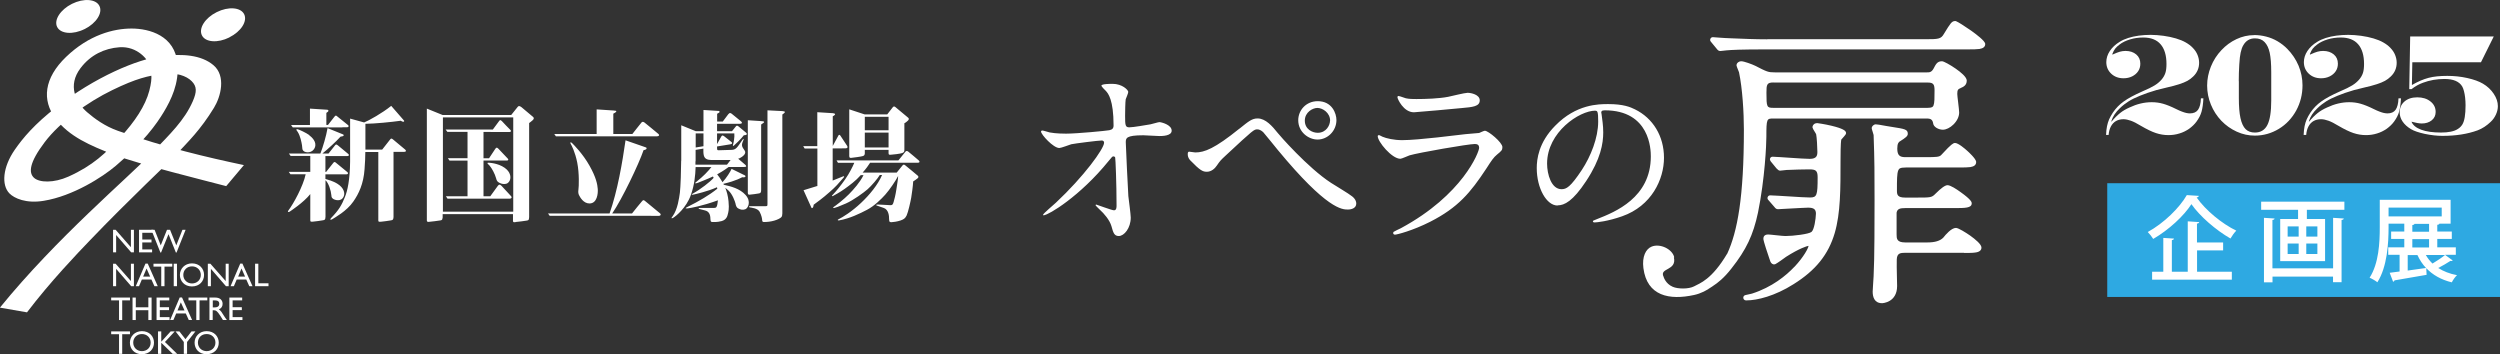 <?xml version="1.0" encoding="UTF-8"?>
<svg id="_レイヤー_2" data-name="レイヤー 2" xmlns="http://www.w3.org/2000/svg" viewBox="0 0 292.55 41.44">
  <rect x="0" y="0" width="292.55" height="41.44" fill="#333333" stroke="none"/>
  <defs>
    <style>
      .cls-1 {
        fill: #2ea9e2;
      }

      .cls-2 {
        fill: #fff;
      }
    </style>
  </defs>
  <g id="HD_FD" data-name="HD/FD">
    <g>
      <g>
        <g>
          <polyline class="cls-2" points="15.67 29.53 15.35 29.53 13.59 27.5 13.59 29.53 13.23 29.53 13.23 26.89 13.53 26.89 15.32 28.93 15.32 26.89 15.67 26.89 15.67 29.53"/>
          <polyline class="cls-2" points="17.93 27.24 16.65 27.24 16.65 28.03 17.73 28.03 17.73 28.37 16.65 28.37 16.65 29.19 17.8 29.19 17.8 29.53 16.27 29.53 16.27 26.89 17.93 26.89 17.93 27.24"/>
          <polyline class="cls-2" points="20.66 29.55 20.58 29.55 19.72 27.4 18.85 29.55 18.77 29.55 17.71 26.89 18.09 26.89 18.81 28.71 19.54 26.89 19.9 26.89 20.63 28.71 21.35 26.89 21.72 26.89 20.66 29.55"/>
          <polyline class="cls-2" points="15.67 33.49 15.35 33.49 13.59 31.46 13.59 33.49 13.23 33.49 13.23 30.86 13.53 30.86 15.32 32.89 15.32 30.86 15.67 30.86 15.67 33.49"/>
          <path class="cls-2" d="M16.75,32.37h.82l-.42-.95-.4.95M18.45,33.49h-.38l-.35-.78h-1.12l-.33.78h-.38l1.13-2.64h.27l1.17,2.64Z"/>
          <polyline class="cls-2" points="20.16 31.2 19.25 31.2 19.25 33.49 18.87 33.49 18.87 31.2 17.96 31.2 17.96 30.86 20.16 30.86 20.16 31.2"/>
          <rect class="cls-2" x="20.33" y="30.86" width=".38" height="2.63"/>
          <path class="cls-2" d="M22.47,33.17c.59,0,1.03-.43,1.03-1s-.44-1-1.03-1-1.02.43-1.02,1,.44,1,1.02,1M22.47,30.82c.87,0,1.41.62,1.41,1.35s-.53,1.35-1.42,1.35-1.41-.64-1.41-1.35.56-1.35,1.41-1.35Z"/>
          <polyline class="cls-2" points="26.76 33.49 26.44 33.49 24.68 31.46 24.68 33.49 24.32 33.49 24.32 30.86 24.62 30.86 26.41 32.89 26.41 30.86 26.76 30.86 26.76 33.49"/>
          <path class="cls-2" d="M27.86,32.37h.82l-.42-.95-.39.95M29.56,33.49h-.39l-.35-.78h-1.12l-.33.78h-.39l1.13-2.64h.26l1.18,2.64Z"/>
          <polyline class="cls-2" points="30.23 33.15 31.42 33.15 31.42 33.49 29.85 33.49 29.85 30.86 30.23 30.86 30.23 33.15"/>
          <polyline class="cls-2" points="15.21 35.15 14.3 35.15 14.3 37.45 13.93 37.45 13.93 35.15 13.01 35.15 13.01 34.82 15.21 34.82 15.21 35.15"/>
          <polyline class="cls-2" points="17.74 37.45 17.36 37.45 17.36 36.3 15.89 36.3 15.89 37.45 15.51 37.45 15.51 34.82 15.89 34.82 15.89 35.96 17.36 35.96 17.36 34.82 17.74 34.82 17.74 37.45"/>
          <polyline class="cls-2" points="19.81 35.15 18.7 35.15 18.7 35.95 19.78 35.95 19.78 36.29 18.7 36.29 18.7 37.11 19.84 37.11 19.84 37.45 18.32 37.45 18.32 34.82 19.81 34.82 19.81 35.15"/>
          <path class="cls-2" d="M20.77,36.33h.82l-.43-.95-.39.95M22.48,37.45h-.39l-.35-.77h-1.12l-.33.77h-.38l1.12-2.64h.27l1.18,2.64Z"/>
          <polyline class="cls-2" points="24.26 35.15 23.35 35.15 23.35 37.45 22.97 37.45 22.97 35.15 22.06 35.15 22.06 34.82 24.26 34.82 24.26 35.15"/>
          <path class="cls-2" d="M24.9,35.97h.24c.4,0,.52-.21.52-.42,0-.25-.15-.4-.52-.4h-.24v.83M25.19,34.82c.53,0,.86.28.86.74,0,.31-.16.53-.44.64.24.16.38.4.58.73.11.18.18.27.36.52h-.46l-.34-.54c-.35-.54-.5-.6-.7-.6h-.16v1.14h-.38v-2.63h.66Z"/>
          <polyline class="cls-2" points="28.34 35.15 27.22 35.15 27.22 35.95 28.3 35.95 28.3 36.29 27.22 36.29 27.22 37.11 28.37 37.11 28.37 37.45 26.84 37.45 26.84 34.82 28.34 34.82 28.34 35.15"/>
          <polyline class="cls-2" points="15.21 39.11 14.3 39.11 14.3 41.41 13.93 41.41 13.93 39.11 13.01 39.11 13.01 38.78 15.21 38.78 15.21 39.11"/>
          <path class="cls-2" d="M16.61,41.09c.59,0,1.02-.42,1.02-1s-.44-1-1.02-1-1.02.42-1.02,1,.43,1,1.02,1M16.61,38.75c.87,0,1.41.61,1.41,1.35s-.53,1.35-1.42,1.35-1.4-.63-1.4-1.35.56-1.35,1.41-1.35Z"/>
          <polyline class="cls-2" points="20.73 41.41 20.21 41.41 18.87 40.11 18.87 41.41 18.49 41.41 18.49 38.78 18.87 38.78 18.87 39.99 19.97 38.78 20.45 38.78 19.3 40.02 20.73 41.41"/>
          <polyline class="cls-2" points="22.41 38.78 22.87 38.78 21.89 40.02 21.89 41.41 21.51 41.41 21.51 40.02 20.54 38.78 20.99 38.78 21.7 39.69 22.41 38.78"/>
          <path class="cls-2" d="M24.18,41.09c.59,0,1.03-.42,1.03-1s-.43-1-1.03-1-1.02.42-1.02,1,.44,1,1.02,1M24.18,38.75c.87,0,1.42.61,1.42,1.35s-.54,1.35-1.43,1.35-1.4-.63-1.4-1.35.56-1.35,1.41-1.35Z"/>
          <path class="cls-2" d="M9.91,3.4c1.36-.68,2.14-1.9,1.72-2.71-.4-.81-1.84-.92-3.21-.24-1.36.68-2.14,1.9-1.73,2.71.41.81,1.85.92,3.21.24"/>
          <path class="cls-2" d="M26.84,4.37c1.37-.68,2.14-1.89,1.73-2.71-.41-.81-1.85-.92-3.21-.24-1.37.68-2.14,1.9-1.73,2.72.41.82,1.85.92,3.21.24"/>
          <path class="cls-2" d="M3.16,36.55c2.71-3.57,5.89-6.89,7.33-8.39,4.69-4.9,9.41-9.29,10.17-10.12,1.35-1.46,2.78-2.81,4.38-5.43.8-1.3,1.43-3.72-.06-4.98-1.44-1.22-3.65-1.35-5.96-1.08-2.96.35-7.96,2.51-12.39,5.96-2.61,2.03-3.95,3.64-4.9,5.01-1.42,2.05-1.58,4.13-.63,5.11.57.58,1.96,1.21,4.01.87,3.45-.56,6.91-2.8,8.43-4.09,3.3-2.8,4.79-4.91,5.63-6.31.84-1.4,1.8-3.34,1.6-5.64-.28-3.29-3.28-4.12-5.38-4.12s-4.98.74-7.66,3.32c-2.59,2.49-2.84,5.07-1.24,7.2,1.6,2.13,4.07,3.17,6.82,4.24,2.75,1.07,10.92,3.09,13.16,3.68l2.07-2.46c-4.38-.93-9.12-2.03-14.74-4.01-1.53-.54-2.73-1.42-3.62-2.19-1.34-1.17-2.28-3.12-.77-5.13,1.18-1.57,2.81-2.33,4.56-2.46,2.1-.15,3.41,1.48,3.54,2.19.12.71.42,1.14-.04,2.9-.46,1.76-1.69,3.61-3.37,5.43-1.69,1.83-3.22,3.33-6.1,4.62-1.7.76-3.4.72-4.03.13-.63-.59-.56-1.75,1.25-4.15,1.81-2.4,5.05-4.71,7.91-6.1,2.86-1.39,4.21-1.68,5.85-1.89,1.64-.21,2.82.21,3.45.84.63.63.6,1.26.13,2.35-.97,2.23-2.69,3.87-4.65,5.91-2.99,3.12-11.25,10.03-17.92,18.24l3.16.55"/>
        </g>
        <path class="cls-2" d="M95.65,21.77v-4.39h-1.49l-.17-.28h1.65v-3.97l1.74.11h0s0,0,.02,0h.05c.36.04.32.18.12.3l-.12.07v3.47c.13-.25.61-1.13.66-1.22.05-.11.16-.11.23.01.08.12.61.91.78,1.18.15.25-.02.3-.17.31h0s-1.51.01-1.51.01v3.76c.21-.08.88-.35,1.14-.46.27-.12.22.01.14.11-.08.1-.35.41-.78.88-.44.48-1.25,1.15-1.45,1.32-.2.16-.74.6-1.28.98,0,0,0,.14-.05.26-.04.12-.17.18-.2.1-.04-.08-.59-1.28-.93-2.06l1.59-.49s0,0,0,0ZM101,20.2h3.93c.09-.11.59-.73.68-.84.1-.12.19-.13.34,0,0,0,1.36,1.11,1.46,1.21.11.1.06.23-.05.31-.11.08-.38.29-.5.35-.03.57-.16,1.48-.23,1.9-.07.41-.36,1.72-.54,2.09-.19.37-.34.44-.71.58-.37.13-.9.2-1.06.2s-.28.01-.28-.36c.01-.37-.06-1.1-.61-1.3-.56-.19-.69-.24-.81-.28-.12-.03-.14-.13.09-.13s1.28.08,1.5.08.27-.08.36-.37c.09-.29.23-.85.32-1.46.1-.61.21-1.33.21-1.59-.27.54-1,1.62-1.51,2.19-.45.5-1.27,1.32-2.13,1.77-.86.45-2.02,1.02-3.27,1.24-.17.02-.22-.06-.07-.13.5-.25,1.54-.88,2.63-1.91,1.01-.95,1.97-2.12,2.47-3.27h-.27c-.25.43-.98,1.27-1.42,1.66-.44.39-1.68,1.29-2.54,1.67-.86.38-1.26.51-1.37.53-.11.02-.2-.04-.04-.14.17-.1,1.2-.89,1.76-1.47.54-.55,1.29-1.38,1.71-2.24h-.33s0,0,0,.01c-.59.67-1.3,1.18-1.89,1.61-.59.42-1.15.71-1.35.82-.16.08-.15-.03-.06-.11.4-.41.97-1.1,1.49-1.85.49-.7.88-1.49,1.06-1.92h-1.91l-.17-.28h7.24c.1-.13.76-.95.83-1.03.08-.09.18-.1.31-.01.13.09,1.16.97,1.25,1.05.08.07.17.26-.12.26h-.05s-5.53,0-5.53,0c-.2.32-.48.71-.88,1.16ZM99.38,12.8v5.29h0c0,.24-.04.42.26.38.3-.03,1.12-.14,1.34-.21.16-.06.2-.13.21-.26h.01v-.46h2.78v.2c0,.24-.04.39.22.37.26-.01,1.18-.12,1.38-.2.2-.08.25-.16.25-.37h0v-3.12c.16-.07.31-.21.43-.32.12-.12.11-.25.02-.32-.09-.08-1.4-1.16-1.5-1.25-.09-.08-.21-.11-.3.01-.08.11-.52.67-.66.85h-2.63s-1.82-.6-1.82-.6ZM101.2,17.26v-1.74h2.78v1.74h-2.78ZM103.98,13.67v1.57h-2.78v-1.57h2.78ZM86.07,23.85c.07.28.13.43.3.53.31.17.55.22.86.1.3-.12.71-.89.02-1.66-.68-.76-1.72-1.01-2.55-1.2-.02-.03-.04-.07-.05-.11,1.49-.34,2.2-.77,2.2-.77.41.07.46-.14.31-.22-.16-.08-1.55-.76-1.55-.76-.13.32-.6,1.06-1.06,1.56-.23-.4-.46-.71-.63-.92.02-.01.04-.02.06-.03.72-.4,1.16-.73,1.29-.83h1.57c.07,0,.16,0,.26,0,.31,0,.24-.14.12-.25-.07-.06-.5-.43-.84-.72.08-.02.16-.04.2-.07.24-.13.83-.49.56-.88-.31-.46-.43-.58-.17-1.16.11-.24.04-.3-.12-.05-.61.89-.73,1.13-1.29,1.13l-1.35.04c-.17,0-.32.05-.3-.25v-.19l1.54-.25h.01c.26-.04.24-.18.15-.26-.09-.08-.7-.56-.89-.7-.19-.14-.25-.06-.33.07-.06.1-.37.65-.48.86h0v-1.25h2.02c.05.43-.09,1.13-.13,1.24-.05.14-.07.32.09.18.83-.75,1.15-1.2,1.15-1.2l.17-.02c.22-.03.23-.16.11-.27-.12-.11-.71-.6-.9-.75-.19-.15-.24-.08-.34.04-.09.1-.34.43-.42.52h-1.75v-.86h2.64c.22,0,.41-.09.13-.32,0,0-.87-.72-1.02-.83-.14-.11-.26-.2-.44.03-.14.17-.49.64-.64.85h-.66v-.91s.15-.07.24-.14c.11-.08.01-.18-.05-.19-.04,0-.14,0-.2-.01h0s-1.59-.1-1.59-.1v2.48h-.91s-1.69-.69-1.69-.69v4.15h-.01c0,.96-.07,3.12-.15,3.74-.09.61-.25,1.94-.86,2.77-.03.03-.06.09-.08.11-.08.1-.04.17.15.06.33-.19,1.54-1.18,2.06-2.64.43-1.17.54-2.33.57-3.3h1.85c-.47.57-.89,1.03-1.78,1.74-.18.12-.17.24.17.11.29-.12,1.07-.41,1.79-.75.03.05.06.11.08.16-.39.46-1.55,1.36-2.47,1.86-.22.13-.04.13.11.1.14-.03,1.65-.36,2.75-.86.01.05.03.11.04.17-.93.75-2.15,1.47-3.51,2.14-.26.13-.28.2.07.16.34-.04,1.65-.27,3.51-.94-.02.16-.04.32-.06.44-.06.32-.12.45-.38.45,0,0-1.49.01-1.69,0-.21,0-.13.11-.02.13.11.02.23.06.66.17.44.11.61.47.61.98,0,.38.14.36.23.37.09,0,.52.04,1.09-.11.57-.16.67-.6.72-.81.05-.2.18-.56.08-1.52-.06-.61-.2-1.13-.38-1.56.09.06.2.16.38.32.48.45.76,1.28.83,1.56ZM82.32,15.61v1.5l-.91.15v-1.65h.91ZM81.4,18.88c.01-1.07,0-1.17,0-1.17v-.17l.91-.15v.39h0c.02.59.17.92.88.94.65.01,1.74,0,2.31,0l-.43.55h-3.69c0-.13,0-.27,0-.39ZM59.66,23.25h-1.07s-6.22,0-6.22,0l-.19-.28h2.53v-4.18h-2.11l-.19-.28h2.3v-3.08h-2.36l-.2-.27h5.52c.13-.19.67-.92.74-1,.11-.14.14-.14.32.01,0,0,.91.98,1.01,1.05.11.1.05.23-.12.23h-.58s-2.46-.01-2.46-.01v3.08h.65c.18-.28.68-1.03.74-1.12.14-.16.17-.17.36.01,0,0,1.02,1.06,1.1,1.16.1.12.05.22-.13.22h-2.72v4.18h.82-.03s.82-1.13.9-1.24c.14-.16.21-.17.41.01,0,0,1.03,1.11,1.14,1.23.11.13.03.28-.17.28ZM59.33,19.87c.44.44.45.94.33,1.23-.09.21-.25.35-.38.39-.44.14-.84-.1-.9-.13-.2-.12-.26-.24-.32-.48-.15-.55-.51-1.2-.77-1.5-.09-.09-.19-.19-.19-.19-.08-.08-.11-.17.12-.15.26.02,1.4.12,2.13.84ZM60.33,25.98c.32-.03,1.08-.12,1.27-.16.18-.04.31,0,.32-.41h0v-.04h0v-10.97c.08-.06.27-.2.4-.32.18-.16.18-.28.07-.39-.12-.1-1.37-1.15-1.37-1.15-.26-.2-.36-.13-.44-.03-.07.09-.58.71-.76.95h-8.02l-1.85-.75v13.11h0c.02.12.07.16.26.14.32-.03,1.08-.12,1.27-.16.17-.03.29-.02.31-.31h.01v-.13h0v-.3h8.23v.6c0,.29-.04.37.28.34ZM51.83,24.77v-11.03h8.23v11.03h-8.23ZM36.16,15.8c.37.28.94.83.68,1.47-.27.67-1.07.65-1.34.38-.16-.16-.1-.27-.16-.65-.06-.36-.19-1.07-.5-1.56l-.12-.17c-.06-.08-.08-.19.13-.14.19.05.96.4,1.33.67ZM36.31,25.6v-2.89c-.79,1-2.36,2.02-2.42,2.06-.13.08-.28.04-.15-.13.61-.8,1.74-2.87,2.03-4.25h-1.78l-.2-.28h2.52v-1.86h-2.3l-.2-.28h3.68c.3-.76.68-2.04.84-2.98,0,0,1.69.69,1.82.74.12.06.09.19-.08.22-.16.03-.22.04-.22.04-.47.53-1.53,1.5-2.13,1.98h.72c.12-.14.69-.88.76-.96.1-.13.17-.14.34,0,0,0,1.12.93,1.22,1.01.12.1.08.24-.1.24h-.6s-1.98,0-1.98,0v1.86h.08c.07-.09.76-.94.85-1.07.1-.12.17-.14.36.04,0,0,1.17.96,1.28,1.05.13.1.09.26-.1.26h-2.47v.54c.26.08.91.24,1.43.58.71.45.89,1.06.71,1.47-.3.68-1.06.4-1.22.29-.2-.14-.21-.24-.22-.41-.05-.59-.33-1.45-.69-1.78v4.23h0v.04h0c-.01.41-.14.38-.32.42-.19.04-.86.13-1.18.16-.32.03-.28-.06-.28-.34ZM40.06,14.91h-5.8l-.2-.28h2.21v-1.92l1.85.12h0s.02,0,.06,0h0c.05,0,.12.01.16.02.06,0,.18.12,0,.25-.08.06-.12.09-.15.11v1.41h.28-.09s.68-.87.76-.97c.13-.16.18-.17.36,0,0,0,1.13.91,1.23.99.12.1.07.25-.11.25h-.55ZM46.05,17.79v7.54h0v.08h0c-.02.36-.15.34-.32.38-.19.04-.86.13-1.18.16-.32.03-.28-.06-.28-.34v-7.82h-1.52c0,.51-.03,1.25-.09,2.01-.12,1.72-.68,2.88-1.31,3.78-.77,1.13-2.2,1.9-2.48,2.08-.19.11-.32.05-.11-.16.89-.92,1.23-1.5,1.61-2.46.29-.71.58-1.99.6-4.15h0v-5.01l1.64.45c.58-.23,2.13-1.1,3.17-1.94,0,0,1.39,1.59,1.48,1.7.1.1,0,.28-.36.04-1.15.16-2.97.34-4.14.36v3.02h1.96c.18-.23.83-1.07.91-1.16.14-.18.18-.18.4,0,0,0,1.27,1.07,1.39,1.16.14.11.1.26-.11.26h-1.27ZM87.73,22.78c-.25.02-.22-.17-.22-.38h0v-8.33l1.53.1h0c.5.01.44.14.2.28l-.17.12v7.63h0c0,.32-.06.39-.24.43-.12.03-.85.13-1.11.15ZM87.73,24.13h1.78c.29,0,.3-.01.3-.28h0v-10.94l1.74.09h0c.41.03.33.15.15.29l-.15.11v11.62h-.01c0,.27-.05.37-.23.49-.22.15-.6.3-1,.38-.41.09-.86.09-.86.09-.11,0-.25.01-.26-.19,0-.2-.08-.59-.3-1.01-.23-.42-.99-.48-1.15-.51-.15-.03-.09-.14-.01-.14ZM76.84,15.95h-11.79l-.19-.27h4.96v-2.88l1.96.13h0s.21.02.26.03c.14.01.1.13-.07.23-.11.06-.18.11-.2.11v2.38h2.23s.97-1.24,1.08-1.36c.11-.12.25-.04.33.01.08.05,1.4,1.15,1.62,1.33.22.19.02.29-.14.29h-.06ZM76.21,25.25h-11.89l-.19-.27h7.2c.94-2.66,1.5-5.98,1.87-8.56,0,0,2.2.77,2.36.82.17.05.13.24-.08.29l-.17.04c-.56,1.64-2.51,5.72-3.67,7.41h2.32c.23-.29,1.03-1.29,1.14-1.4.17-.21.22-.21.47.01,0,0,1.51,1.25,1.65,1.36.17.13.1.31-.14.31h-.88ZM67.69,22.17c.05-.33.11-1.86-.14-3.13-.25-1.27-.67-2.04-.76-2.19-.09-.15-.05-.31.16-.1.22.22,1.27,1.27,2.04,2.65.78,1.38.92,2.19.96,2.72.04.52-.07,1.69-.97,1.69-.71,0-1.1-.74-1.2-.93-.1-.18-.14-.37-.09-.71Z"/>
      </g>
      <path class="cls-2" d="M182.28,24.03c.78,0,1.77-.47,3.33-2.84,1.71-2.59,2-4.4,2-5.7,0-.86-.12-1.48-.19-2.1,0-.08-.04-.16-.04-.21,0-.12.02-.27.41-.27,5.31,0,5.39,4.63,5.39,5.39,0,4.85-4.22,6.52-6.25,7.32-.49.19-.53.21-.53.27,0,.12.12.14.19.14.29,0,1.58-.14,3.23-.72,3.45-1.21,4.9-4.32,4.9-6.85s-1.29-4.63-3.39-5.66c-.54-.27-1.36-.62-3.13-.62-1.13,0-3.74,0-6.21,2.53-1.95,1.97-2.16,3.93-2.16,4.96,0,2.37,1.15,4.38,2.43,4.38ZM186.69,12.96c.25,0,.33.1.33,1.26,0,1.93-.88,4.09-1.91,5.66-1.34,2.02-1.81,2.26-2.38,2.26-1.19,0-1.69-1.73-1.69-3,0-3.68,3.79-6.19,5.64-6.19ZM173.09,17.29c0-.28-.16-.44-.49-.44-.79,0-6.63,1.02-7.66,1.33-.16.05-.91.4-1.07.4-1,0-2.65-2-2.65-2.65,0-.07.07-.12.14-.12s.35.16.42.19c.44.19,1.33.4,2.3.4,1.91,0,6.54-.61,7.4-.7.05,0,1.58-.14,1.61-.14.12-.05.56-.26.67-.26.4,0,2.05,1.37,2.05,1.91,0,.35-.09.44-.63.88-.4.33-.63.67-1.26,1.65-1.84,2.79-3.28,4.54-6.56,6.21-2.07,1.05-3.91,1.51-4.12,1.51-.19,0-.21-.14-.21-.19s.02-.12.05-.14c.05-.05.7-.35.84-.42,7.26-3.91,9.17-8.93,9.17-9.42ZM209.98,31.23c1.13-1.2,1.64-2.23,1.65-2.44,0,0,0-.01,0-.02h0c-.18.02-1.08.3-2.62,1.28-.17.13-1.03.75-1.26.86-.04.02-.09.03-.14.03-.02,0-.03,0-.05,0-.21-.03-.38-.21-.44-.48-.01-.04-.03-.1-.06-.17-.71-2.08-.71-2.27-.71-2.36,0-.18.07-.49.56-.49.14,0,.48.04.97.09.44.05.89.09,1.05.09.93,0,2.74-.23,3.03-.47,0,0,0,0,.01,0,.33-.25.51-1.52.53-2.15,0-.51-.26-.7-.92-.7-.29,0-1.23.06-2.05.1-.7.04-1.3.08-1.47.08-.21,0-.31-.12-.42-.26l-.72-.83s-.02-.02-.02-.02c-.08-.1-.09-.23-.03-.34.05-.11.16-.17.28-.17h0c.42.01,1.31.07,2.16.12h0c1.04.07,2.12.13,2.5.13.8,0,.89-.24.89-2.37,0-.8-.24-.92-1-.92-.38,0-2,.03-2.63.07h-.01c-.05,0-.22.02-.36.04-.24.03-.34.04-.39.04-.16,0-.26-.1-.41-.25,0,0-.01-.02-.02-.02l-.68-.83v-.02c-.09-.1-.1-.23-.05-.34.05-.11.16-.17.28-.17h.01c.41.01,1.21.07,1.98.12h0c.98.07,1.99.13,2.36.13.82,0,.89-.4.89-.82,0-.55-.07-1.7-.14-2.04,0-.04-.1-.2-.17-.31-.15-.24-.22-.37-.25-.47-.02-.05-.02-.1,0-.16.04-.17.2-.38.54-.38h0s.02,0,.03,0c.1.01.86.12,1.62.3,1.4.33,1.6.59,1.66.67.08.11.09.25.01.36-.06.1-.21.26-.34.41-.06.07-.13.15-.16.18-.02.07-.09.44-.09,2.36,0,3.48,0,6.24-.68,8.58-.74,2.51-2.22,4.36-4.81,5.98-2.2,1.4-4.29,1.9-5.5,1.9h-.08c-.16,0-.29-.12-.31-.28-.02-.16.09-.31.25-.34.14-.03.27-.06.36-.08.17-.03.34-.07.4-.09,2.35-.75,4-2.11,4.96-3.13ZM229.83,29.58h-6.84c-.62,0-1,.05-1.03.78,0,0,0,0,0,.01-.02.29,0,1.37.02,2.16,0,.39.02.77.02.94,0,.98-.45,1.47-.83,1.71-.46.29-.92.3-.93.3-.91,0-1.1-.74-1.1-1.36,0-.12.02-.42.05-.86.03-.38.06-.8.06-.94,0,0,0-.01,0-.02.11-1.92.11-6.81.11-8.9,0-2.91,0-4.67-.11-7.6h0s-.06-.21-.09-.31c-.1-.3-.12-.4-.13-.47,0-.03,0-.05,0-.08.03-.16.22-.39.48-.39.14,0,.51.06,1.21.19.26.05.51.09.61.1,0,0,0,0,0,0,.83.13,1.28.2,1.54.3.31.11.38.28.38.52,0,.27-.26.46-.89.86,0,0,0,0-.01,0-.17.1-.33.27-.33.87,0,.84.34,1,.96,1h2.39c1.27,0,1.54-.03,1.76-.22.04-.04.11-.12.2-.21,1-1.09,1.23-1.2,1.4-1.23.02,0,.03,0,.05,0h0c.38,0,1.18.69,1.42.91.17.15,1,.91,1.05,1.28,0,.01,0,.03,0,.05,0,.31-.22.51-.66.58-.29.04-.71.05-1.38.05h-6.19c-.7,0-.8.14-.89.35-.15.38-.15,1.12-.15,2.35,0,.49.07.82.96.82h1.34c1.63,0,1.77,0,2.19-.43l.03-.03c.66-.66,1.12-.99,1.4-.99.34,0,1.04.45,1.57.84,1.19.85,1.24,1.13,1.26,1.23,0,.02,0,.04,0,.06,0,.55-.78.55-2.08.55h-5.68c-.62,0-.95.08-1.03.54v2.52c0,.49,0,.96,1,.96h2.61q1.32,0,1.86-.57c.27-.34.94-1.13,1.47-1.13h.02c.3.02,1.15.55,1.65.9.6.43,1.32,1.02,1.32,1.4,0,.32-.24.52-.72.58-.32.05-.77.05-1.32.05ZM206.8,4.59h18.47c1.58,0,1.86-.02,2.21-.63,0,0,0,0,0,0,.76-1.24.91-1.49,1.31-1.5h0s.07,0,.11.02c.22.08,1.03.59,1.77,1.11.7.5,1.54,1.16,1.63,1.49,0,.03.01.06.01.08,0,.31-.23.5-.67.57-.29.04-.71.05-1.38.05h-23.64c-2.86,0-4.05.06-4.54.11,0,0-.02,0-.02,0-.05,0-.22.02-.36.04-.24.03-.34.04-.39.04-.21,0-.31-.12-.42-.26-.03-.04-.7-.84-.7-.85-.08-.1-.09-.23-.03-.34.05-.11.16-.17.28-.17,0,0,.01,0,.02,0,.18.01.43.03.66.05.33.03.63.05.74.05,0,0,.68.03.68.03,1.5.06,2.8.12,4.28.12ZM195.92,30.11c-.21-.95-1.65-1.66-2.65-1.25-.68.28-1.13,1.17-.96,2.51.42,3.28,3.05,3.78,5.93,3.15.8-.17,1.52-.55,2.15-1.01l.03-.02.04-.03c.51-.33,1.28-.91,2.16-2.05,1.73-2.19,2.54-3.9,3.1-6.53.81-3.99.98-8,.98-8.86,0-2.15.05-2.15.82-2.15h17.96c.48,0,.67.15.74.58.05.42.64.73,1.14.73.37,0,.85-.23,1.23-.61.42-.41.67-.92.67-1.4,0-.18-.05-.62-.12-1.21-.05-.41-.1-.84-.1-.97,0-.48.1-.56.39-.68l.03-.02c.26-.11.69-.29.69-.86,0-.41-.71-.99-1.3-1.4-.65-.45-1.36-.84-1.58-.86-.01,0-.02,0-.04,0-.53,0-.7.35-.95.83-.25.47-.5.47-.79.47h-17.78c-.81,0-.92-.06-2.33-.78-.35-.17-1.29-.52-1.61-.52s-.53.21-.56.41c0,.03,0,.06,0,.1.02.08.07.24.22.6.03.08.06.15.07.18.4,1.88.57,4.72.57,6.7,0,7.93-.75,11.92-1.95,14.53,0,0,0,0,0,0h0s-.02.03-.02.03c0,0,0-.02.01-.03-1.8,3.03-3.18,3.45-3.87,3.82-.63.33-1.89.32-2.5.05-.86-.37-1.07-1.18-1.07-1.18-.52-1.06,1.57-.67,1.21-2.26ZM207.53,9.66h18.07c.66,0,.78.24.78.92,0,.88,0,1.46-.12,1.76-.06.16-.16.28-.7.28h-18.03c-.78,0-.82-.08-.82-1.76,0-.94.03-1.21.82-1.21ZM199.98,33.77s-.07.04-.11.05l.45-.27c-.15.09-.26.16-.35.22ZM202.87,30.85l.09-.14s-.05.09-.09.14ZM122.2,25.22c-.07,0-.14-.05-.14-.09,0-.12,1.26-1.19,1.49-1.4,3.28-3.07,5.65-6.33,5.65-7.03,0-.14-.09-.26-.26-.26-.42,0-3.16.35-3.58.44-.23.07-1.19.44-1.4.44-.7,0-2.14-1.58-2.14-1.93,0-.09.12-.12.14-.12.14,0,.77.21.88.23.75.14,1.72.14,1.91.14,1.26,0,4.7-.33,5.05-.4.35-.07.51-.21.51-.56,0-3-.63-3.75-.91-4.05-.09-.09-.51-.49-.51-.61,0-.21,1.09-.21,1.3-.21,1.14,0,1.84.72,1.84.95,0,.14-.26.75-.3.86-.05.28-.07,1.56-.07,1.91,0,1.12.02,1.37.49,1.37s1.91-.26,2.47-.35c.16-.02.91-.26,1.05-.26.21,0,1.44.3,1.44,1,0,.63-1.14.63-1.44.63s-1.61-.09-1.88-.09c-2.05,0-2.05.35-2.05.84,0,.35.26,5.77.3,6.28.05.42.28,2.16.28,2.51,0,1.23-.77,2.16-1.4,2.16-.54,0-.65-.4-.86-1.16-.21-.72-.88-1.49-1.35-1.91-.07-.07-.51-.49-.51-.54s.07-.07.09-.07c.05,0,1.82.67,2.07.67.3,0,.3-.37.3-.56,0-2.56-.12-5.49-.16-5.61-.02-.09-.12-.14-.21-.14-.12,0-.16.05-.56.54-3.35,4.14-7.05,6.33-7.54,6.33ZM163.67,11.24c.14,0,.7.23.84.26.37.09.91.09,1.23.09,1.09,0,2.63-.05,3.72-.26.35-.07,1.95-.47,2.28-.47.4,0,1.42.21,1.42.88,0,.72-.81.79-2.16.91-.37.05-5.38.49-5.54.49-1.23,0-1.93-1.58-1.93-1.75,0-.12.05-.16.14-.16ZM145.05,15.05c1.09-.88,1.47-1.19,2.12-1.19.93,0,1.72.91,2.35,1.7.14.19,3.51,4.07,6.24,5.84.4.26,2.14,1.3,2.44,1.56.14.09.51.42.51.86,0,.54-.56.7-.98.7-.67,0-2.44,0-8.21-6.98-.28-.33-1.42-1.77-1.68-2.05-.12-.12-.4-.35-.7-.35-.4,0-.42,0-3.7,3.05-.6.56-.65.61-1.05,1.19-.23.35-.65.72-1.16.72-.47,0-.77-.12-1.96-1.35-.09-.12-.28-.3-.28-.72,0-.12.02-.28.16-.28.12,0,.61.09.72.09,1.07,0,2.26-.44,5.17-2.79ZM151.92,14.07c0,1.37,1.19,2.26,2.26,2.26,1.19,0,2.21-1.02,2.21-2.28,0-.77-.51-2.21-2.19-2.21-1.37,0-2.28,1.07-2.28,2.23ZM155.64,14.12c0,.53-.44,1.42-1.44,1.42-.63,0-1.51-.42-1.51-1.42s.93-1.49,1.47-1.49c.63,0,1.49.58,1.49,1.49Z"/>
      <g>
        <rect class="cls-1" x="246.59" y="21.44" width="45.97" height="13.31"/>
        <g>
          <path class="cls-2" d="M257.31,22.92c-.03.11-.12.17-.26.19,1.05,1.5,2.98,3.08,4.64,3.88-.25.26-.5.61-.68.92-1.71-.98-3.59-2.61-4.57-4.02-.88,1.37-2.62,2.99-4.47,4.07-.14-.23-.42-.59-.64-.81,1.9-1.04,3.73-2.85,4.57-4.32l1.41.09ZM257.1,29.3v2.5h4.07v.93h-9.33v-.93h1.31v-3.96l1.25.08c-.01.09-.08.15-.25.18v3.7h1.86v-5.9l1.34.09c-.01.09-.09.15-.26.18v2.2h3.06v.93h-3.06Z"/>
          <path class="cls-2" d="M264.6,23.6h9.74v.95h-4.39v1.08h2.13v4.93h-5.25v-4.93h2.09v-1.08h-4.32v-.95ZM273.02,31.4v-5.91l1.25.08c-.01.09-.09.15-.26.17v7.28h-1v-.65h-7.08v.67h-1v-7.55l1.24.08c-.01.09-.08.15-.25.17v5.66h7.08ZM267.7,26.49v1.2h1.29v-1.2h-1.29ZM267.7,28.5v1.22h1.29v-1.22h-1.29ZM271.18,27.69v-1.2h-1.3v1.2h1.3ZM271.18,29.72v-1.22h-1.3v1.22h1.3Z"/>
          <path class="cls-2" d="M286.14,29.84l.88.64c-.05.05-.16.08-.27.05-.37.25-.93.57-1.43.83.62.39,1.34.68,2.2.84-.22.19-.48.58-.61.84-1.24-.3-2.24-.87-2.99-1.66l.04.78c-1.38.25-2.85.5-3.76.65-.02.1-.09.15-.16.16l-.4-1.05,1.16-.15v-1.95h-1.33v-.88h1.88v-.98h-1.54v-.87h1.54v-.92h-1.84v.43c0,1.88-.16,4.63-1.31,6.43-.19-.16-.65-.43-.91-.53,1.09-1.7,1.19-4.14,1.19-5.9v-3.22h8.29v2.79h-1.31c-.02.08-.09.12-.25.14v.78h1.7v.87h-1.7v.98h2.17v.88h-1.24ZM279.51,24.29v1.03h6.22v-1.03h-6.22ZM281.75,29.84v1.82c.68-.09,1.42-.19,2.14-.3-.4-.43-.74-.94-1-1.51h-1.15ZM282.54,26.2c-.02.08-.09.12-.25.14v.78h1.96v-.92h-1.71ZM282.29,27.98v.98h1.96v-.98h-1.96ZM283.87,29.84c.21.37.47.7.78,1,.51-.3,1.09-.69,1.47-1h-2.25Z"/>
        </g>
        <g>
          <path class="cls-2" d="M247.2,6.39l.16-.07c.27-.12.5-.21.71-.27.21-.06.43-.09.66-.09.51,0,.93.14,1.25.41.32.27.48.63.48,1.08,0,.33-.08.63-.25.88-.17.26-.41.46-.71.61-.31.15-.64.22-1.01.22-.58,0-1.06-.18-1.44-.54-.38-.36-.57-.81-.57-1.35,0-.45.14-.89.41-1.3.28-.42.66-.78,1.16-1.08.29-.18.62-.33,1-.45.38-.12.79-.21,1.23-.27.44-.06.91-.09,1.39-.09s.98.04,1.51.11c.53.07,1.01.18,1.46.31.44.13.82.29,1.12.46.34.19.63.41.86.66.24.25.42.52.54.82.12.3.18.6.18.9,0,.63-.23,1.17-.69,1.61-.2.2-.43.37-.68.51-.25.14-.58.27-.98.4-.41.13-.88.26-1.43.38-.63.15-1.03.25-1.21.3-.75.22-1.39.44-1.92.66-.54.22-.99.44-1.34.66s-.7.49-1.03.81c-.49.46-.83.97-1,1.53l.03.03c.35-.42.69-.75,1-1,.31-.25.69-.47,1.12-.66.85-.4,1.71-.61,2.58-.61.47,0,.91.06,1.33.18s.93.32,1.53.62c.26.13.49.23.68.3s.36.13.51.16c.15.03.29.05.42.05.43,0,.75-.14.95-.42.2-.28.32-.73.34-1.34h.29c-.03.66-.11,1.18-.22,1.57s-.31.77-.58,1.14c-.23.32-.53.6-.87.85-.35.24-.73.43-1.14.55-.41.13-.84.19-1.28.19-.5,0-.99-.08-1.47-.24-.48-.16-1.06-.44-1.76-.85-.46-.28-.85-.48-1.16-.59s-.6-.18-.87-.18c-.33,0-.62.07-.87.21s-.45.35-.6.63c-.15.28-.24.61-.27,1h-.3c.02-.39.05-.73.11-1.02.06-.29.14-.55.25-.81.11-.25.26-.51.44-.79.34-.5.76-.94,1.27-1.3.51-.37,1.23-.75,2.15-1.16.66-.28,1.15-.52,1.47-.72.32-.2.58-.42.79-.66.22-.25.37-.52.46-.79s.13-.63.13-1.05c0-1.01-.23-1.78-.69-2.31-.46-.53-1.13-.79-2.03-.79-.53,0-1.05.07-1.54.22-.49.15-.91.35-1.24.61-.22.16-.38.32-.5.47s-.23.36-.34.64Z"/>
          <path class="cls-2" d="M263.76,4.1c.47,0,.95.06,1.42.18.47.12.92.3,1.34.55.42.25.8.54,1.14.89.57.58,1.01,1.24,1.32,1.97.3.73.46,1.49.46,2.29,0,1.07-.25,2.06-.74,2.96-.5.9-1.17,1.62-2.03,2.14-.86.52-1.8.79-2.81.79-.72,0-1.43-.15-2.11-.46-.68-.31-1.28-.73-1.81-1.28-.52-.55-.93-1.18-1.22-1.89-.29-.71-.44-1.46-.44-2.22s.15-1.51.44-2.23c.29-.72.7-1.36,1.22-1.91.52-.56,1.11-.99,1.77-1.3.66-.31,1.35-.47,2.06-.47ZM261.99,9.48v1.98c0,.98.06,1.77.19,2.36.13.59.33,1.02.6,1.29.27.27.64.4,1.09.4.67,0,1.16-.3,1.46-.89.3-.59.45-1.55.45-2.85v-3.3c0-.99-.06-1.75-.18-2.3-.12-.55-.32-.96-.6-1.25-.27-.29-.65-.43-1.13-.43-.59,0-1.04.26-1.35.79-.14.22-.24.52-.32.88-.07.29-.12.76-.16,1.4-.04.64-.06,1.29-.06,1.95Z"/>
          <path class="cls-2" d="M270.32,6.39l.16-.07c.27-.12.5-.21.71-.27.21-.06.43-.09.66-.09.51,0,.93.14,1.25.41.32.27.48.63.48,1.08,0,.33-.08.63-.25.88-.17.26-.41.46-.71.61-.31.15-.64.22-1.01.22-.58,0-1.06-.18-1.44-.54-.38-.36-.57-.81-.57-1.35,0-.45.14-.89.41-1.3.28-.42.66-.78,1.16-1.08.29-.18.62-.33,1-.45.38-.12.79-.21,1.23-.27.44-.06.91-.09,1.39-.09s.98.04,1.51.11c.53.07,1.01.18,1.46.31.44.13.82.29,1.12.46.34.19.63.41.86.66.24.25.42.52.54.82.12.3.18.6.18.9,0,.63-.23,1.17-.69,1.61-.2.2-.43.37-.68.51-.25.14-.58.27-.98.4-.41.13-.88.26-1.43.38-.63.15-1.03.25-1.21.3-.75.22-1.39.44-1.92.66-.54.22-.99.44-1.34.66s-.7.49-1.03.81c-.49.46-.83.97-1,1.53l.03.03c.35-.42.69-.75,1-1,.31-.25.69-.47,1.12-.66.85-.4,1.71-.61,2.58-.61.47,0,.91.06,1.33.18s.93.32,1.53.62c.26.13.49.23.68.3s.36.13.51.16c.15.03.29.05.42.05.43,0,.75-.14.95-.42.2-.28.32-.73.34-1.34h.29c-.03.66-.11,1.18-.22,1.57s-.31.77-.58,1.14c-.23.32-.53.6-.87.85-.35.24-.73.43-1.14.55-.41.13-.84.19-1.28.19-.5,0-.99-.08-1.47-.24-.48-.16-1.06-.44-1.76-.85-.46-.28-.85-.48-1.16-.59s-.6-.18-.87-.18c-.33,0-.62.07-.87.21s-.45.35-.6.63c-.15.28-.24.61-.27,1h-.3c.02-.39.05-.73.11-1.02.06-.29.14-.55.25-.81.11-.25.26-.51.44-.79.34-.5.76-.94,1.27-1.3.51-.37,1.23-.75,2.15-1.16.66-.28,1.15-.52,1.47-.72.32-.2.58-.42.79-.66.22-.25.37-.52.46-.79s.13-.63.13-1.05c0-1.01-.23-1.78-.69-2.31-.46-.53-1.13-.79-2.03-.79-.53,0-1.05.07-1.54.22-.49.15-.91.35-1.24.61-.22.16-.38.32-.5.47s-.23.36-.34.64Z"/>
          <path class="cls-2" d="M282.05,4.27h9.77l-1.5,3.02h-8.03l-.05,2.66c.69-.4,1.34-.68,1.95-.84.6-.16,1.33-.23,2.19-.23.8,0,1.58.08,2.34.25.76.17,1.37.39,1.83.66.53.31.95.71,1.27,1.19.32.48.48.96.48,1.44,0,.32-.07.64-.22.97-.15.33-.35.62-.62.87-.47.45-.97.78-1.52.99-1.2.44-2.58.65-4.12.65-.65,0-1.33-.08-2.06-.23-.72-.16-1.27-.34-1.63-.56-.42-.25-.75-.55-.98-.89-.23-.34-.34-.7-.34-1.07,0-.52.19-.95.56-1.27.37-.32.87-.49,1.5-.49s1.14.16,1.54.48c.41.32.61.73.61,1.23,0,.4-.15.73-.46.98-.31.25-.7.37-1.17.37-.28,0-.68-.07-1.2-.21.16.4.54.72,1.14.94.59.22,1.36.33,2.31.33.44,0,.82-.03,1.15-.1.33-.07.61-.17.83-.32.23-.14.4-.32.53-.53.25-.41.37-1.16.37-2.25,0-.31-.02-.61-.05-.89-.03-.28-.08-.54-.14-.77-.06-.23-.13-.41-.2-.53-.17-.29-.43-.51-.78-.66s-.78-.22-1.32-.22c-.42,0-.85.04-1.28.11-.43.08-.84.19-1.21.33-.47.17-.92.42-1.34.75h-.27l.11-6.17Z"/>
        </g>
      </g>
    </g>
  </g>
</svg>
